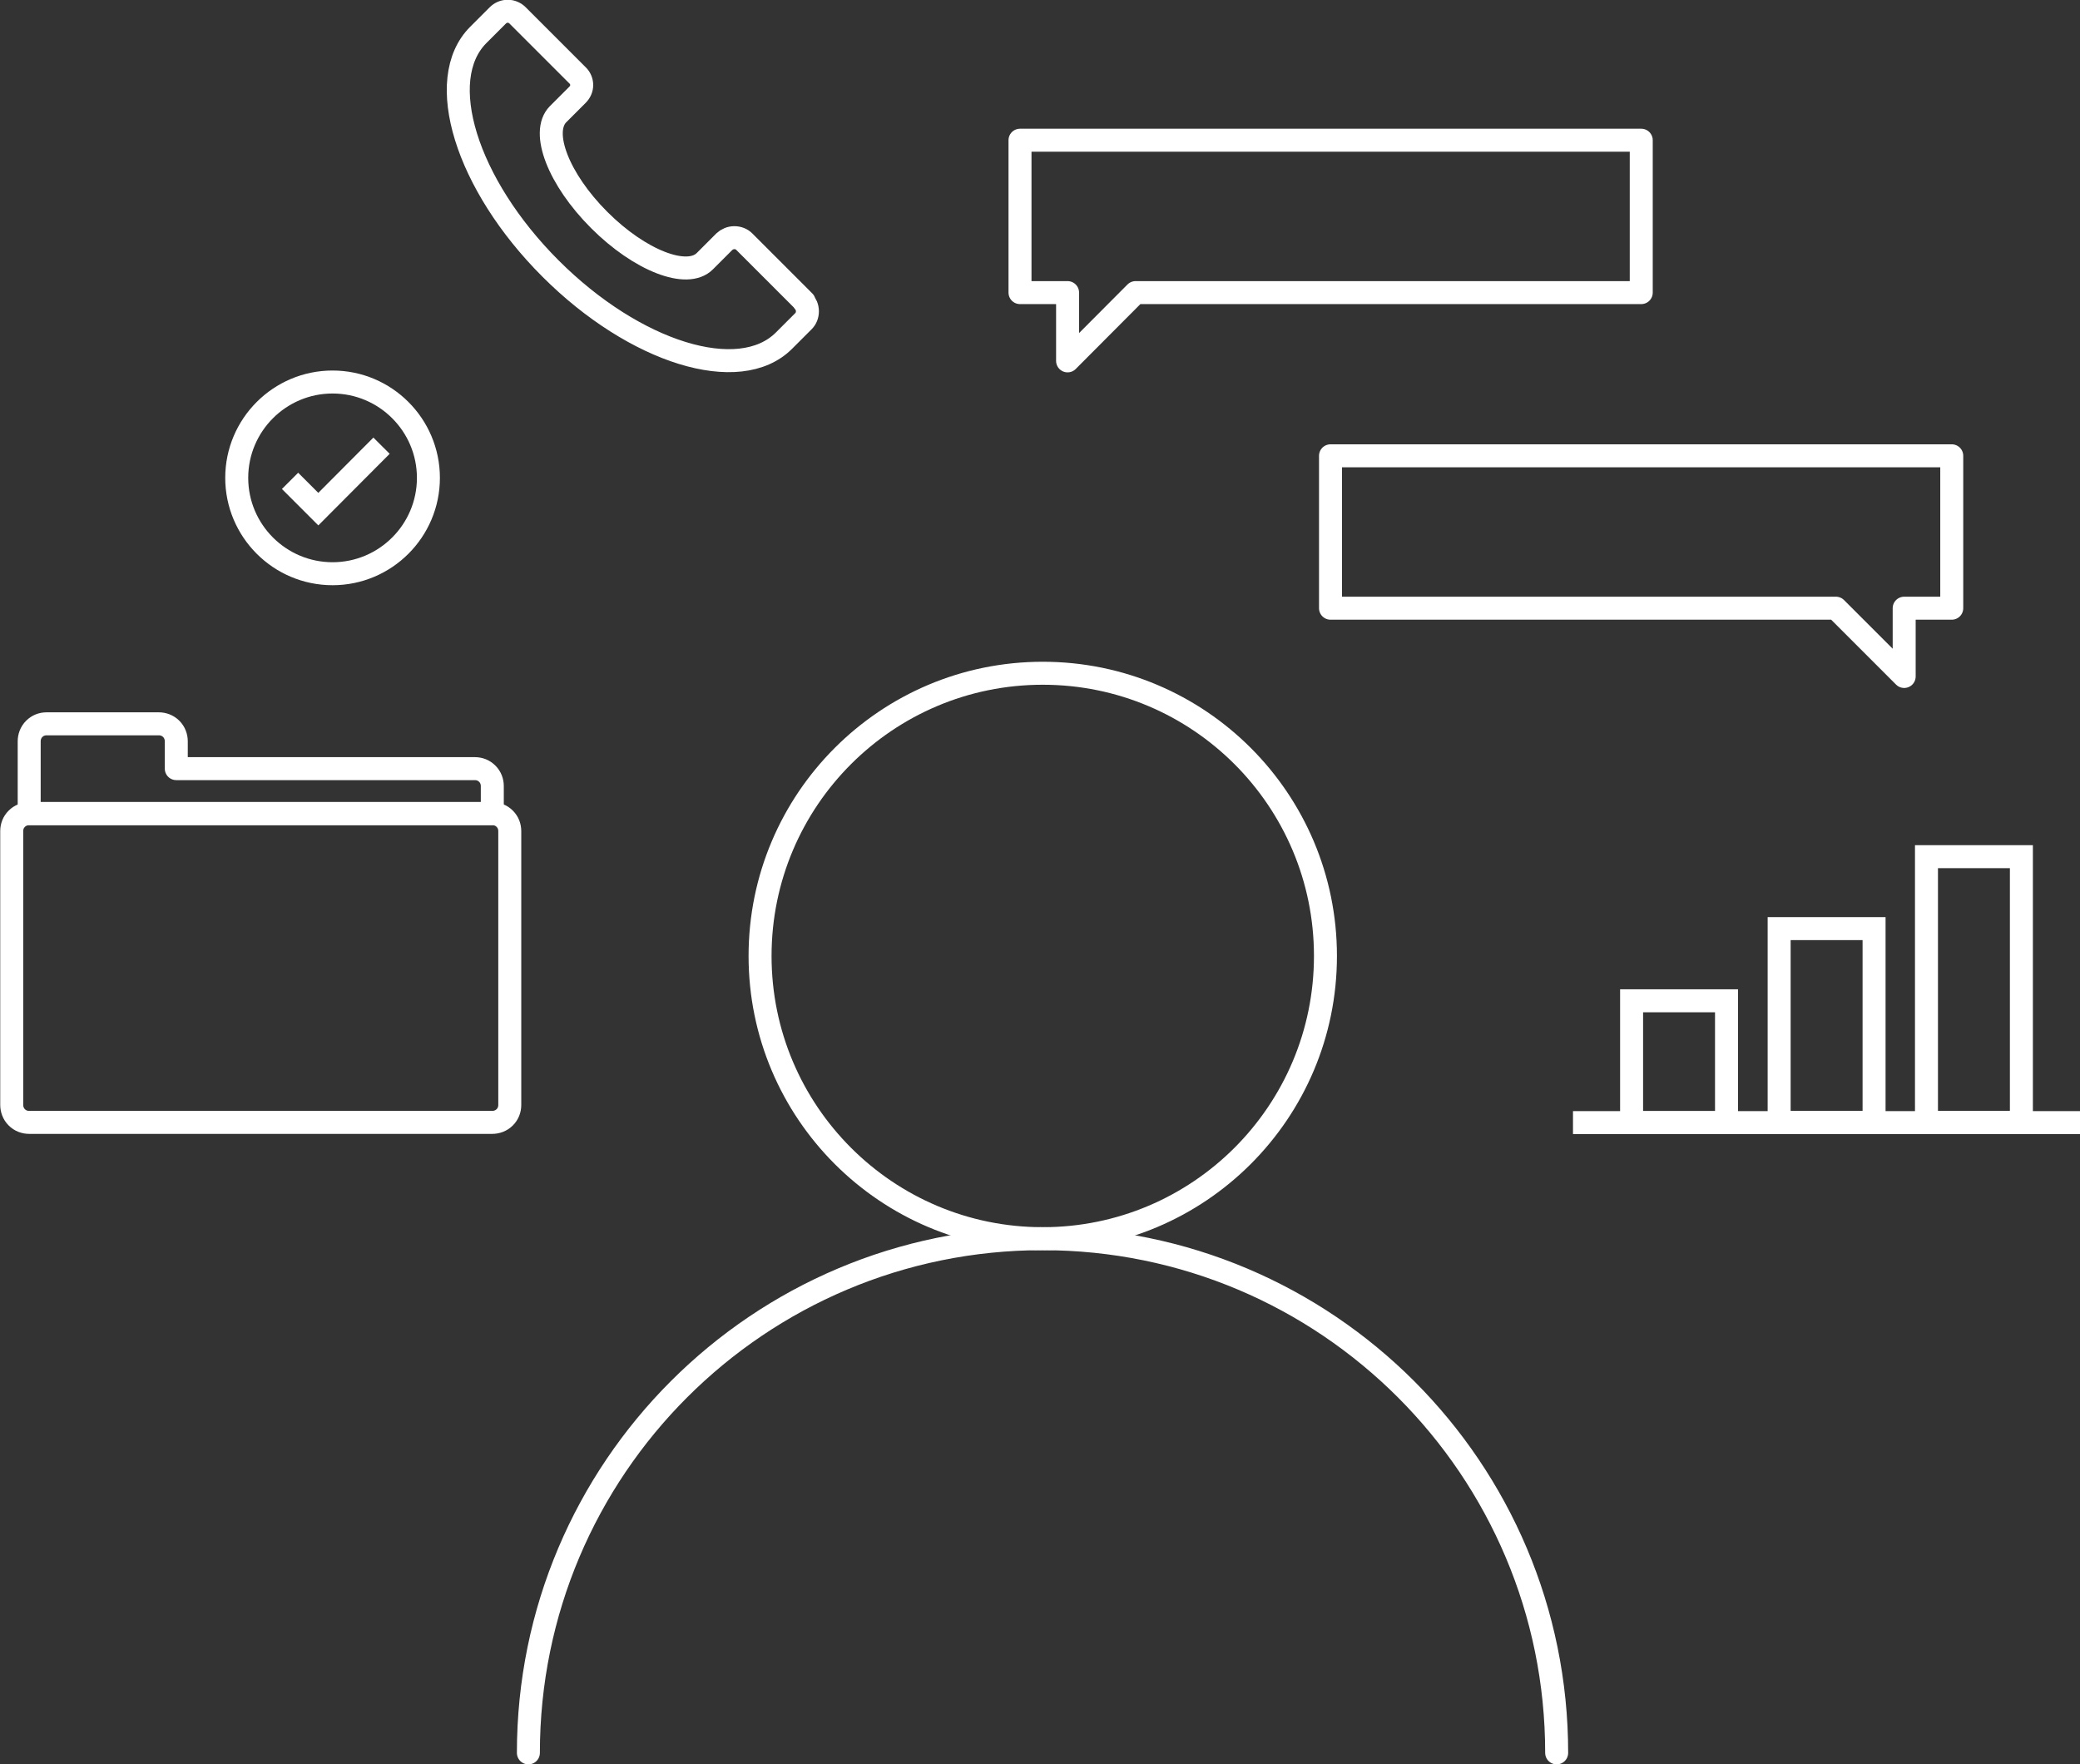 <?xml version="1.0" encoding="UTF-8"?>
<svg id="_レイヤー_2" data-name="レイヤー 2" xmlns="http://www.w3.org/2000/svg" viewBox="0 0 90.5 76.76">
  <rect x="0" y="0" width="90.5" height="76.76" fill="#333333" stroke="none"/>
  <defs>
    <style>
      .cls-1 {
        stroke-linecap: round;
        stroke-linejoin: round;
      }

      .cls-1, .cls-2 {
        fill: none;
        stroke: #fff;
      }

      .cls-2 {
        stroke-miterlimit: 10;
      }
    </style>
  </defs>
  <g id="_レイヤー_6" data-name="レイヤー 6">
    <g>
      <g>
        <path class="cls-1" d="m7.67,33.44v-1.19c0-.19-.07-.39-.22-.54-.15-.15-.35-.22-.54-.22H2.03c-.2,0-.39.07-.54.22s-.22.35-.22.54v3.14h20.15v-1.19c0-.2-.07-.39-.22-.54-.15-.15-.34-.22-.54-.22H7.67Z"/>
        <path class="cls-1" d="m22.18,48.07c0,.2-.07.39-.22.54-.15.15-.35.22-.54.22H1.27c-.2,0-.39-.07-.54-.22-.15-.15-.22-.35-.22-.54v-11.91c0-.2.07-.39.22-.54.15-.15.35-.22.54-.22h20.15c.2,0,.39.07.54.22.15.15.22.34.22.54v11.91Z"/>
      </g>
      <g>
        <circle class="cls-1" cx="45.37" cy="41.59" r="12.3"/>
        <path class="cls-1" d="m67.73,76.26c0-12.35-10.01-22.37-22.37-22.37-12.35,0-22.37,10.01-22.37,22.37"/>
      </g>
      <g>
        <path class="cls-2" d="m18.64,20.79c0,2.3-1.87,4.17-4.17,4.17s-4.17-1.87-4.17-4.17,1.87-4.17,4.17-4.17,4.17,1.87,4.17,4.17Z"/>
        <polyline class="cls-2" points="12.62 20.92 13.85 22.15 16.6 19.39"/>
      </g>
      <g>
        <g>
          <rect class="cls-2" x="70.99" y="43.54" width="4.13" height="5.3"/>
          <rect class="cls-2" x="77.41" y="40.4" width="4.13" height="8.43"/>
          <rect class="cls-2" x="83.82" y="37.27" width="4.13" height="11.56"/>
        </g>
        <line class="cls-2" x1="68.44" y1="48.84" x2="90.5" y2="48.84"/>
      </g>
      <polygon class="cls-1" points="44.38 6.1 44.38 12.73 46.45 12.73 46.45 15.7 49.41 12.73 71.41 12.73 71.41 6.1 44.38 6.1"/>
      <polygon class="cls-1" points="84.92 19.83 84.92 26.46 82.85 26.46 82.85 29.43 79.88 26.46 57.89 26.46 57.89 19.83 84.92 19.83"/>
      <path class="cls-1" d="m34.99,13.12l-2.61-2.61c-.11-.11-.26-.17-.43-.17s-.32.07-.43.17l-.85.85c-.77.78-2.83-.02-4.6-1.79s-2.56-3.82-1.79-4.6l.85-.85c.11-.11.18-.26.18-.42s-.07-.32-.18-.42l-2.61-2.61c-.11-.11-.26-.18-.43-.18s-.32.07-.43.18l-.85.85c-1.94,1.94-.53,6.49,3.14,10.16,3.67,3.67,8.22,5.08,10.16,3.14l.85-.85c.11-.11.17-.26.17-.43s-.07-.32-.17-.43Z"/>
    </g>
  </g>
</svg>